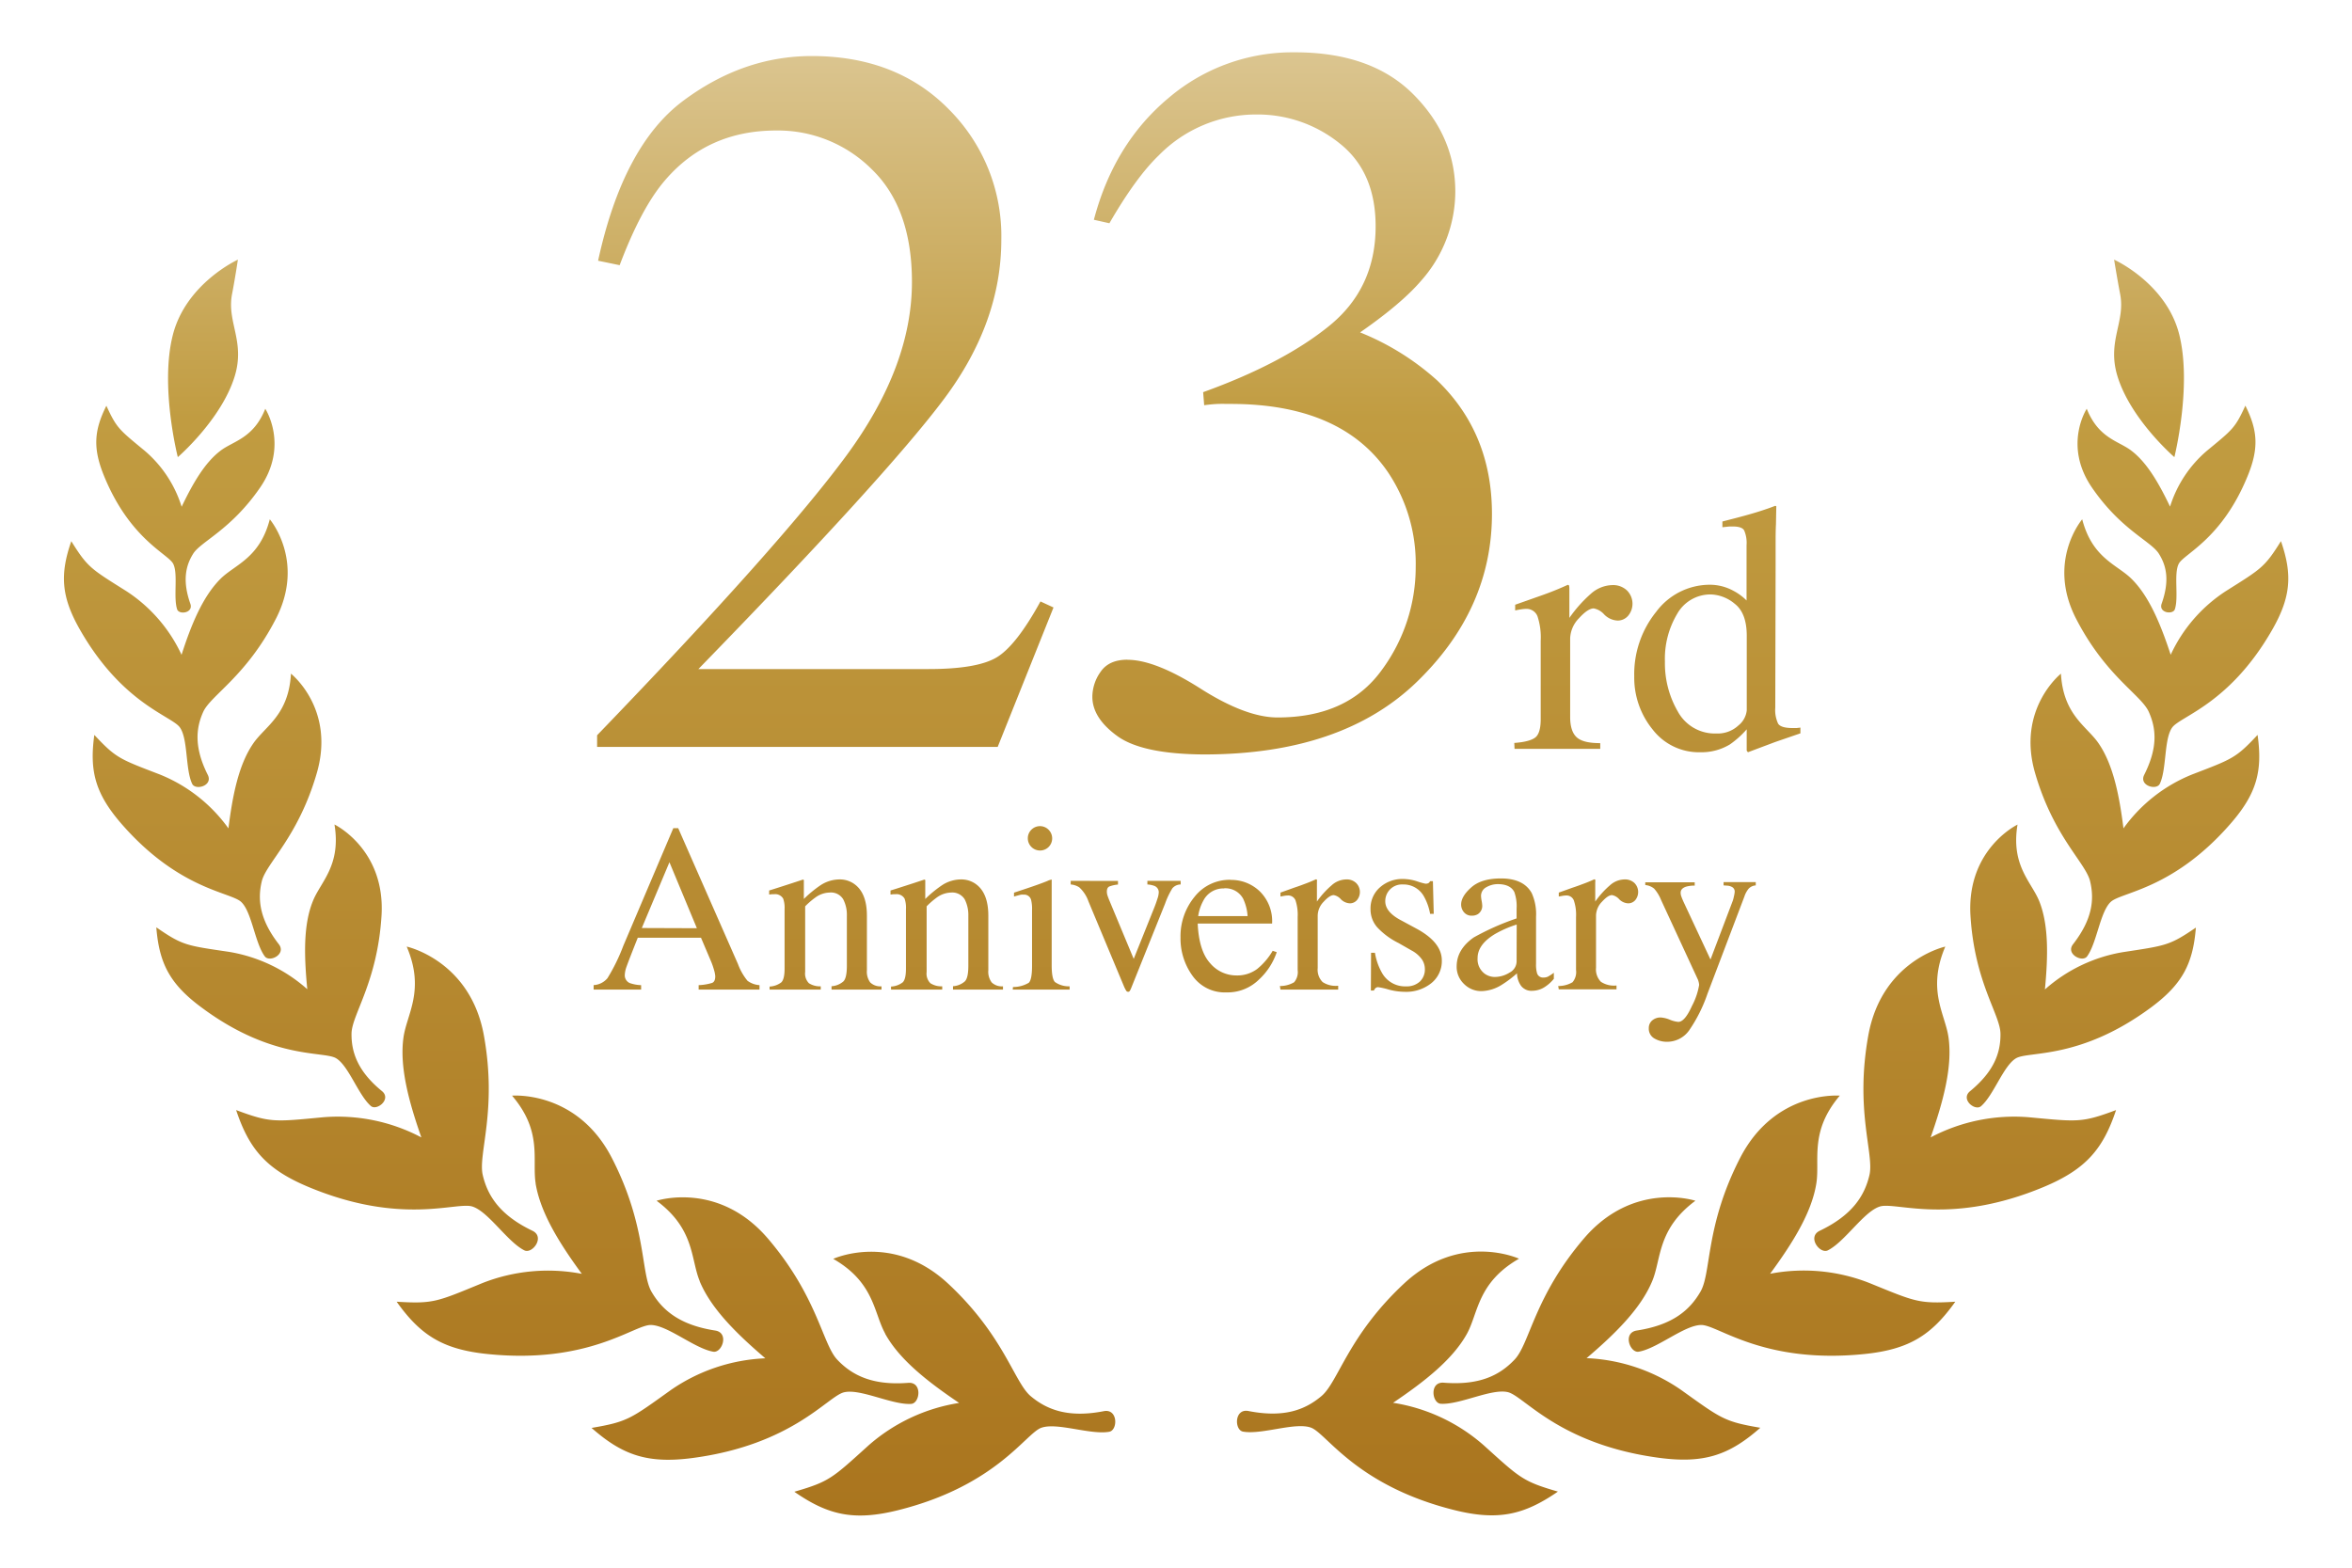 <svg id="レイヤー_1" data-name="レイヤー 1" xmlns="http://www.w3.org/2000/svg" xmlns:xlink="http://www.w3.org/1999/xlink" viewBox="0 0 480 320"><defs><style>.cls-1{fill:#fff;opacity:0;}.cls-2{fill:url(#名称未設定グラデーション_70);}</style><linearGradient id="名称未設定グラデーション_70" x1="240" y1="10.68" x2="240" y2="309.32" gradientUnits="userSpaceOnUse"><stop offset="0" stop-color="#dbc590"/><stop offset="0.25" stop-color="#c19c41"/><stop offset="1" stop-color="#aa751e"/></linearGradient></defs><rect class="cls-1" width="480" height="320"/><path class="cls-2" d="M397.66,211.79c.83,6-1.09,13.07-3.65,20.38A36.49,36.49,0,0,1,414,228.05c10.07.95,10.85,1.15,17.85-1.46-2.66,8-6.19,12.1-14.73,15.68-19,7.94-30.17,3-33.45,4s-7.15,7.19-10.63,8.95c-1.63.82-4.31-2.74-1.65-4,6.57-3.15,9.13-7.08,10.13-11.37s-3-13.1-.24-28.46S397,193.22,397,193.22C393.19,202.15,397,207,397.66,211.79Zm14.08-43.47s-10.44,5-9.6,18.62,6.07,20.14,6.12,24.05-1.31,7.71-6.21,11.75c-2,1.64,1,4.11,2.24,3.06,2.57-2.21,4.57-8.26,7.14-9.78s13,.36,27.49-10.33c6.5-4.8,8.63-9,9.22-16.35-5.38,3.67-6.08,3.67-14.81,5a31.88,31.88,0,0,0-16,7.63c.64-6.71.8-13.1-1.15-18C414.58,180,410.35,176.69,411.74,168.32Zm8.86-30.81s-9.07,7.2-5.28,20.27,10.34,18.32,11.24,22.13.41,7.8-3.48,12.82c-1.58,2,1.89,3.78,2.85,2.5,2-2.73,2.65-9.07,4.82-11.12s12.8-2.5,24.57-16.1c5.28-6.1,6.44-10.69,5.41-18-4.45,4.76-5.13,4.91-13.37,8.08a31.86,31.86,0,0,0-14,11c-.84-6.7-2.09-13-5.06-17.33C425.93,148.26,421.08,146,420.6,137.51ZM424.94,106s-7.3,8.54-1.25,20.29,13.26,15.52,14.83,19,1.85,7.35-.92,12.86c-1.13,2.23,2.51,3.24,3.18,1.84,1.42-3,.83-9.13,2.52-11.48s11.72-4.78,20.4-19.93c3.9-6.8,4.13-11.39,1.8-18.12-3.35,5.37-4,5.63-11.23,10.19a31,31,0,0,0-11.27,13c-2.05-6.22-4.41-12-8.06-15.56C432,115.21,427,113.94,424.94,106Zm.92-22.55S421,90.9,426.94,99.54s12,10.89,13.63,13.46,2.21,5.6.58,10.23c-.66,1.88,2.31,2.3,2.7,1.13.82-2.49-.28-7.28.81-9.31s8.76-5,14-17.78c2.38-5.76,2.11-9.4-.42-14.47-2.1,4.57-2.56,4.85-7.81,9.18a24.57,24.57,0,0,0-7.56,11.43c-2.25-4.7-4.69-9-7.93-11.44C432.38,90,428.28,89.5,425.86,83.42Zm-50.37,140.2s-13.23-1.16-20.37,12.72-5.83,23.39-8.08,27.28-5.8,6.83-13,7.94c-2.93.45-1.4,4.64.4,4.32,3.84-.66,9.36-5.46,12.78-5.45s12.63,8,33.15,5.94c9.22-.92,13.79-3.83,18.67-10.69-7.47.45-8.16,0-17.51-3.81A36.53,36.53,0,0,0,361.25,260c4.58-6.25,8.48-12.45,9.43-18.43C371.45,236.76,369.21,231,375.49,223.62ZM346,245.1s-12.61-4.16-22.75,7.7-11.05,21.44-14.13,24.7-7.21,5.31-14.48,4.74c-2.95-.24-2.42,4.19-.6,4.3,3.89.23,10.36-3.17,13.69-2.37s10.46,10.69,30.9,13.41c9.18,1.21,14.3-.57,20.62-6.14-7.36-1.26-7.94-1.83-16.16-7.72a36.55,36.55,0,0,0-19.3-6.49c5.88-5,11.1-10.16,13.41-15.76C339.06,257,338.19,250.89,346,245.1ZM310,256.93s-12.06-5.57-23.47,5.08-13.4,20.05-16.83,22.95-7.77,4.46-14.92,3.06c-2.91-.56-2.89,3.91-1.08,4.21,3.84.67,10.65-2,13.86-.81s9.19,11.8,29.19,16.81c9,2.25,14.28,1,21.19-3.76-7.18-2.09-7.69-2.72-15.19-9.5a36.56,36.56,0,0,0-18.45-8.63c6.42-4.33,12.19-8.84,15.11-14.15C301.71,267.94,301.54,261.79,310,256.93ZM432.69,60.07c1.08,5.69-2.71,9.58-.57,16.67,2.69,8.87,11.63,16.57,11.63,16.57s3.62-14.49,1-25S431.45,53,431.45,53,432.05,56.72,432.69,60.07ZM82.34,211.79c-.83,6,1.09,13.07,3.65,20.38A36.49,36.49,0,0,0,66,228.05C56,229,55.19,229.2,48.19,226.59c2.66,8,6.19,12.1,14.73,15.68,19,7.94,30.17,3,33.45,4s7.15,7.19,10.63,8.95c1.63.82,4.31-2.74,1.65-4-6.57-3.15-9.13-7.08-10.13-11.37s3-13.1.24-28.46S83,193.22,83,193.22C86.81,202.15,83,207,82.34,211.79ZM63.86,183.92c-2,4.91-1.79,11.3-1.15,18a31.88,31.88,0,0,0-16-7.63c-8.73-1.29-9.43-1.29-14.81-5,.59,7.32,2.72,11.55,9.22,16.35C55.54,216.38,66,214.5,68.57,216s4.57,7.57,7.14,9.78c1.22,1,4.23-1.42,2.24-3.06-4.9-4-6.26-7.9-6.21-11.75s5.28-10.46,6.12-24.05-9.6-18.62-9.6-18.62C69.65,176.69,65.42,180,63.86,183.92ZM51.68,151.76c-3,4.36-4.22,10.63-5.06,17.33a31.86,31.86,0,0,0-14-11c-8.24-3.17-8.92-3.32-13.37-8.08-1,7.27.13,11.86,5.41,18,11.77,13.6,22.4,14.06,24.57,16.1s2.79,8.39,4.82,11.12c1,1.28,4.43-.46,2.85-2.5-3.89-5-4.37-9.08-3.48-12.82s7.44-9,11.24-22.13-5.28-20.27-5.28-20.27C58.92,146,54.07,148.26,51.68,151.76ZM45.05,118.1c-3.64,3.6-6,9.34-8,15.56a31.06,31.06,0,0,0-11.27-13c-7.25-4.56-7.88-4.82-11.23-10.19-2.33,6.73-2.1,11.32,1.8,18.12C25,143.69,35,146.12,36.7,148.47S37.8,157,39.22,160c.67,1.4,4.31.39,3.18-1.84-2.77-5.51-2.46-9.47-.92-12.86s8.78-7.24,14.83-19S55.06,106,55.06,106C53,113.94,48,115.21,45.05,118.1ZM45,92c-3.24,2.46-5.68,6.74-7.93,11.44A24.57,24.57,0,0,0,29.52,92c-5.25-4.33-5.71-4.61-7.81-9.18-2.53,5.07-2.8,8.71-.42,14.47,5.29,12.82,13,15.76,14.05,17.78s0,6.82.81,9.31c.39,1.17,3.36.75,2.7-1.13-1.63-4.63-1-7.72.58-10.23s7.66-4.82,13.63-13.46,1.08-16.12,1.08-16.12C51.72,89.5,47.62,90,45,92Zm64.31,149.59c1,6,4.85,12.18,9.43,18.43a36.53,36.53,0,0,0-20.28,1.88c-9.35,3.85-10,4.26-17.51,3.81,4.88,6.86,9.45,9.77,18.67,10.69,20.52,2.06,29.73-5.93,33.15-5.94s8.94,4.79,12.78,5.45c1.8.32,3.33-3.87.4-4.32-7.2-1.11-10.79-4.12-13-7.94s-.94-13.41-8.08-27.28-20.37-12.72-20.37-12.72C110.79,231,108.55,236.76,109.32,241.56Zm33.47,19.91c2.31,5.6,7.53,10.73,13.41,15.76a36.55,36.55,0,0,0-19.3,6.49c-8.22,5.89-8.8,6.46-16.16,7.72,6.32,5.57,11.44,7.35,20.62,6.14,20.44-2.72,27.57-12.61,30.9-13.41s9.8,2.6,13.69,2.37c1.82-.11,2.35-4.54-.6-4.3-7.27.57-11.46-1.54-14.48-4.74s-4-12.83-14.13-24.7S134,245.1,134,245.1C141.81,250.89,140.94,257,142.79,261.47Zm37.85,10.72c2.92,5.31,8.69,9.82,15.11,14.15A36.56,36.56,0,0,0,177.3,295c-7.5,6.78-8,7.41-15.19,9.5,6.91,4.81,12.21,6,21.19,3.76,20-5,26-15.64,29.19-16.81s10,1.48,13.86.81c1.81-.3,1.83-4.77-1.08-4.21-7.15,1.4-11.55-.23-14.92-3.06s-5.42-12.31-16.83-22.95-23.47-5.08-23.47-5.08C178.46,261.79,178.29,267.94,180.64,272.19ZM48.55,53S38,57.81,35.29,68.31s1,25,1,25,8.94-7.7,11.63-16.57c2.14-7.09-1.65-11-.57-16.67C48,56.72,48.55,53,48.55,53Zm73.31,99.46h81.75L215,124l-2.66-1.23q-5,9.1-9,11.45t-13.81,2.35h-47q38.69-39.77,50.25-55.3t11.57-32.31a36.56,36.56,0,0,0-10.69-26.63q-10.69-10.89-28-10.89-14,0-26.25,9.15T122.06,53.22l4.4.91q4.39-11.64,9.21-17.27,8.7-10.21,22.71-10.22a27.11,27.11,0,0,1,19.54,7.92q8.19,7.92,8.19,23,0,17.28-13.4,35.47t-50.85,57.05Zm108.23-17.8q-3.78,0-5.47,2.46a8.85,8.85,0,0,0-1.69,5.11q0,4.31,5.07,8T245.65,154q28.23,0,43.53-14.84t15.3-34.27q0-16.47-11.16-27.22a52.93,52.93,0,0,0-15.75-9.82Q286,62,290,57.33A27.48,27.48,0,0,0,297,39.12q0-11.25-8.55-19.85t-24.19-8.59A39,39,0,0,0,238.48,20q-11.14,9.3-15.24,24.86l3.17.71q5.43-9.41,10.13-13.91a27.77,27.77,0,0,1,19.85-8.29,26.66,26.66,0,0,1,16.93,5.84q7.43,5.82,7.42,17,0,12.59-9.41,20.26T245.54,80.05l.21,2.66c1.09-.14,2-.23,2.86-.26s1.67,0,2.56,0q22.62,0,32.13,14a33.49,33.49,0,0,1,5.62,19.26A35.37,35.37,0,0,1,282,136.76q-7,9.69-21.28,9.69-6.45,0-15.71-5.89T230.09,134.68Zm79,18.2h17.49v-1.17c-2.2,0-3.78-.33-4.72-1.12s-1.42-2.2-1.42-4.24v-16a6.15,6.15,0,0,1,1.81-4.14c1.2-1.33,2.22-2,3-2a3.81,3.81,0,0,1,2.14,1.24,4.08,4.08,0,0,0,2.72,1.24,2.79,2.79,0,0,0,2.18-1,3.83,3.83,0,0,0-.27-5.16,4.11,4.11,0,0,0-2.95-1.08,6.8,6.8,0,0,0-4.4,1.77,27.32,27.32,0,0,0-4.39,4.93v-5.82a3.68,3.68,0,0,0-.05-.74.28.28,0,0,0-.3-.18c-1.25.57-2.47,1.08-3.64,1.53-.55.21-1.52.57-2.94,1.06l-4.13,1.46v1.17a11.79,11.79,0,0,1,1.22-.23,6.45,6.45,0,0,1,.94-.09,2.39,2.39,0,0,1,2.39,1.5,13.65,13.65,0,0,1,.66,5v16c0,1.89-.36,3.13-1.06,3.71s-2.16,1-4.33,1.15ZM349,119.36a13.66,13.66,0,0,0-11,5.52,20.26,20.26,0,0,0-4.48,13.21,16.73,16.73,0,0,0,3.74,10.8,11.92,11.92,0,0,0,9.77,4.66,11.19,11.19,0,0,0,6-1.59,18.7,18.7,0,0,0,3.44-3.09v4.36l.25.32,5.57-2.09,5.14-1.77v-1.17l-.78.09h-.78c-1.63,0-2.64-.3-3-.92a6.55,6.55,0,0,1-.57-3.23l.07-29c0-1.4,0-2.81,0-4.24s0-2.82.07-4.17l.07-3.72-.22-.08c-.87.34-1.5.56-1.87.68-.81.28-1.74.58-2.81.89s-2.12.6-3.19.88l-2.91.75v1.17l1.42-.15q.31,0,.75,0c1.2,0,2,.27,2.28.82a6.37,6.37,0,0,1,.48,3v11.28a11.09,11.09,0,0,0-2.73-2A10,10,0,0,0,349,119.36Zm1.31,30.36a8.59,8.59,0,0,1-7.89-4.47,19.63,19.63,0,0,1-2.64-10.18,17.9,17.9,0,0,1,2.48-9.73,7.78,7.78,0,0,1,6.95-4,8,8,0,0,1,4.81,1.9q2.46,1.91,2.46,6.51V145a4.53,4.53,0,0,1-1.7,3.08A6.2,6.2,0,0,1,350.27,149.72ZM130.84,202v-.91a7.76,7.76,0,0,1-2.33-.43,1.72,1.72,0,0,1-1-1.71,5.59,5.59,0,0,1,.37-1.67c.25-.71,1-2.66,2.28-5.87h12.9l2,4.71a14.62,14.62,0,0,1,.67,1.91,5.87,5.87,0,0,1,.24,1.25q0,1.08-.63,1.35a10.73,10.73,0,0,1-2.76.46V202H155v-.91a4.66,4.66,0,0,1-2.45-.89,11.71,11.71,0,0,1-1.94-3.41l-12.2-27.74h-1l-10.2,24a38.4,38.4,0,0,1-3.23,6.61,3.94,3.94,0,0,1-2.83,1.42V202Zm.14-12.57L136.62,176l5.6,13.47ZM157.06,202H167.5v-.67a4.17,4.17,0,0,1-2.41-.63,2.79,2.79,0,0,1-.77-2.31V185a16.22,16.22,0,0,1,2.1-1.81,5.12,5.12,0,0,1,2.85-1,2.93,2.93,0,0,1,2.8,1.35,6.84,6.84,0,0,1,.76,3.4v10.21c0,1.62-.23,2.68-.69,3.16a4.08,4.08,0,0,1-2.44,1V202h10.2v-.67a3,3,0,0,1-2.3-.79,3.69,3.69,0,0,1-.68-2.48V186.92c0-3.11-.86-5.26-2.58-6.48a5.07,5.07,0,0,0-3-.93,7.16,7.16,0,0,0-3.86,1.17,24.17,24.17,0,0,0-3.43,2.82V180a1.34,1.34,0,0,0,0-.33.18.18,0,0,0-.2-.12l-2.25.74c-2.44.79-4,1.29-4.63,1.48v.83l.56-.07.44,0a1.87,1.87,0,0,1,1.86.9,5.55,5.55,0,0,1,.29,2.13v12.14c0,1.47-.23,2.41-.68,2.83a4.34,4.34,0,0,1-2.38.85Zm24.79,0h10.44v-.67a4.14,4.14,0,0,1-2.41-.63,2.76,2.76,0,0,1-.77-2.31V185a16.27,16.27,0,0,1,2.09-1.81,5.17,5.17,0,0,1,2.85-1,3,3,0,0,1,2.81,1.35,7,7,0,0,1,.76,3.4v10.21c0,1.62-.23,2.68-.7,3.16a4.05,4.05,0,0,1-2.43,1V202h10.2v-.67a3,3,0,0,1-2.3-.79,3.64,3.64,0,0,1-.69-2.48V186.92c0-3.11-.86-5.26-2.57-6.48a5.07,5.07,0,0,0-3-.93,7.13,7.13,0,0,0-3.86,1.17,24.12,24.12,0,0,0-3.44,2.82V180a1.42,1.42,0,0,0,0-.33.2.2,0,0,0-.21-.12l-2.24.74c-2.44.79-4,1.29-4.64,1.48v.83l.56-.07.44,0a1.89,1.89,0,0,1,1.87.9,5.6,5.6,0,0,1,.28,2.13v12.14c0,1.47-.22,2.41-.68,2.83a4.27,4.27,0,0,1-2.37.85Zm24.83,0h11.61v-.67a4.92,4.92,0,0,1-3-.88q-.66-.69-.66-3.42V179.89a1.34,1.34,0,0,0,0-.35,3.06,3.06,0,0,0-.86.28q-1.65.69-5.83,2.06l-1,.33V183c.8-.22,1.28-.35,1.45-.38a2.94,2.94,0,0,1,.51,0,1.45,1.45,0,0,1,1.51,1,7.44,7.44,0,0,1,.21,2.15v11.4c0,1.86-.22,3-.66,3.43a6.17,6.17,0,0,1-3.23.87Zm3.08-30.86a2.49,2.49,0,0,0,4.24,1.75,2.49,2.49,0,0,0,0-3.52,2.47,2.47,0,0,0-3.52,0A2.43,2.43,0,0,0,209.76,171.16Zm8.75,8.66v.74a3.73,3.73,0,0,1,1.74.58,7,7,0,0,1,1.89,2.89l7.31,17.49c.13.27.25.5.36.68a.48.48,0,0,0,.41.27.38.38,0,0,0,.33-.16,3.46,3.46,0,0,0,.31-.62l6.91-17.21a16.36,16.36,0,0,1,1.49-3.14,2.26,2.26,0,0,1,1.69-.78v-.74h-6.79v.74a5,5,0,0,1,1.43.29,1.39,1.39,0,0,1,.89,1.34,4.52,4.52,0,0,1-.28,1.31c-.18.58-.37,1.12-.58,1.65l-4.25,10.6-5-12c-.18-.44-.3-.78-.37-1a2.53,2.53,0,0,1-.11-.73c0-.54.17-.9.51-1.05a6.46,6.46,0,0,1,1.76-.39v-.74Zm32.66-.21a9.08,9.08,0,0,0-7.4,3.49,12.68,12.68,0,0,0-2.85,8.29,13,13,0,0,0,2.45,7.81,8.06,8.06,0,0,0,6.94,3.39,9.13,9.13,0,0,0,6.58-2.58,13.48,13.48,0,0,0,3.67-5.63l-.83-.28a13.59,13.59,0,0,1-3.18,3.72,6.81,6.81,0,0,1-4.23,1.31,7,7,0,0,1-5.38-2.53q-2.26-2.52-2.51-8.06h15.18a8.51,8.51,0,0,0-2.54-6.6A8.39,8.39,0,0,0,251.17,179.61Zm-1.38,1.74a4.1,4.1,0,0,1,3.91,2.11,9.76,9.76,0,0,1,.91,3.55H244.53a9.34,9.34,0,0,1,1.1-3.24A4.57,4.57,0,0,1,249.79,181.35ZM261.32,202H273.1v-.79a4.85,4.85,0,0,1-3.18-.75,3.57,3.57,0,0,1-1-2.86V186.85a4.16,4.16,0,0,1,1.22-2.79c.81-.89,1.5-1.35,2.06-1.35a2.56,2.56,0,0,1,1.44.84,2.77,2.77,0,0,0,1.83.84,1.89,1.89,0,0,0,1.47-.67,2.58,2.58,0,0,0-.18-3.48,2.74,2.74,0,0,0-2-.73,4.56,4.56,0,0,0-3,1.2,17.9,17.9,0,0,0-3,3.32v-3.92a2.53,2.53,0,0,0,0-.5c0-.08-.09-.12-.21-.12-.84.38-1.66.72-2.45,1-.36.14-1,.38-2,.71l-2.78,1V183l.82-.15a4.46,4.46,0,0,1,.64-.06,1.6,1.6,0,0,1,1.61,1,9.33,9.33,0,0,1,.44,3.38V198a3.21,3.21,0,0,1-.72,2.5,5.69,5.69,0,0,1-2.91.77Zm18.45.19h.62a1.51,1.51,0,0,1,.33-.49.76.76,0,0,1,.51-.2,14.69,14.69,0,0,1,2.14.48,12.79,12.79,0,0,0,3.25.47,8.22,8.22,0,0,0,5.52-1.79,5.75,5.75,0,0,0,2.11-4.61q0-3.67-5.09-6.45l-3.15-1.7q-3.3-1.71-3.3-3.92a3.39,3.39,0,0,1,3.58-3.44,4.75,4.75,0,0,1,4.28,2.39,11.18,11.18,0,0,1,1.29,3.61h.74l-.17-6.67h-.57a1.1,1.1,0,0,1-.33.39,1.25,1.25,0,0,1-.63.12,13.22,13.22,0,0,1-1.7-.48,9.35,9.35,0,0,0-2.79-.48,6.88,6.88,0,0,0-4.8,1.72,5.67,5.67,0,0,0-1.91,4.4,5.53,5.53,0,0,0,1.39,3.77,15.08,15.08,0,0,0,4.32,3.18l2.68,1.53a6.08,6.08,0,0,1,2.1,1.82,3.59,3.59,0,0,1,.6,1.93,3.41,3.41,0,0,1-1,2.57,3.94,3.94,0,0,1-2.83,1,5.39,5.39,0,0,1-4.88-2.68,12.32,12.32,0,0,1-1.48-4.18h-.79Zm17.51-5a4.83,4.83,0,0,0,1.51,3.67,4.94,4.94,0,0,0,3.56,1.45,8.15,8.15,0,0,0,4.13-1.29,22.57,22.57,0,0,0,3.11-2.34,4.65,4.65,0,0,0,.8,2.51,2.65,2.65,0,0,0,2.35,1.05,4.77,4.77,0,0,0,2.72-.91,7.86,7.86,0,0,0,1.65-1.53v-1.24a9,9,0,0,1-1.24.81,2.17,2.17,0,0,1-.91.17,1.25,1.25,0,0,1-1.29-.94,6.29,6.29,0,0,1-.19-1.91v-9.58a10.39,10.39,0,0,0-.88-4.8q-1.65-3-6.29-3-4,0-6.05,1.83c-1.38,1.22-2.07,2.38-2.07,3.5a2.42,2.42,0,0,0,.57,1.56,2,2,0,0,0,1.65.71,2.27,2.27,0,0,0,1.19-.31,2,2,0,0,0,.89-1.87,6.91,6.91,0,0,0-.12-.87,6.43,6.43,0,0,1-.12-1,2,2,0,0,1,1.1-1.77,4.69,4.69,0,0,1,2.32-.62c1.7,0,2.82.54,3.37,1.6a8.59,8.59,0,0,1,.47,3.4v2a52.41,52.41,0,0,0-8.76,3.89Q297.28,193.81,297.28,197.26Zm12.23-.9a2.6,2.6,0,0,1-1.44,2.24,5.7,5.7,0,0,1-3,.89,3.51,3.51,0,0,1-2.08-.67,3.67,3.67,0,0,1-1.44-3.2q0-2.7,3.44-4.83a22.45,22.45,0,0,1,4.54-2Zm8.61,5.66H329.9v-.79a4.85,4.85,0,0,1-3.18-.75,3.6,3.6,0,0,1-1-2.86V186.85a4.16,4.16,0,0,1,1.22-2.79c.81-.89,1.49-1.35,2.05-1.35a2.58,2.58,0,0,1,1.45.84,2.73,2.73,0,0,0,1.83.84,1.89,1.89,0,0,0,1.47-.67,2.61,2.61,0,0,0-.18-3.48,2.78,2.78,0,0,0-2-.73,4.54,4.54,0,0,0-3,1.2,17.9,17.9,0,0,0-3,3.32v-3.92a1.77,1.77,0,0,0,0-.5c0-.08-.09-.12-.2-.12-.84.38-1.66.72-2.45,1-.37.14-1,.38-2,.71l-2.79,1V183l.83-.15a4.34,4.34,0,0,1,.63-.06,1.6,1.6,0,0,1,1.61,1,9.07,9.07,0,0,1,.45,3.38V198a3.21,3.21,0,0,1-.72,2.5,5.74,5.74,0,0,1-2.92.77Zm17.65-21.29a3.32,3.32,0,0,1,1.81.73,7.92,7.92,0,0,1,1.42,2.33l7.53,16.28a4.63,4.63,0,0,1,.16.55,2.79,2.79,0,0,1,.07.51,14.1,14.1,0,0,1-1.47,4.29q-1.46,3.24-2.78,3.24a5.89,5.89,0,0,1-1.74-.45,5.88,5.88,0,0,0-1.83-.45,2.58,2.58,0,0,0-1.75.6,2,2,0,0,0-.7,1.57,2.28,2.28,0,0,0,1.17,2.13,5,5,0,0,0,2.51.66,5.51,5.51,0,0,0,4.54-2.31,30.56,30.56,0,0,0,3.75-7.48L356,183a5,5,0,0,1,.85-1.58,2.18,2.18,0,0,1,1.47-.69v-.67h-6.57v.67l.74.05a2.2,2.2,0,0,1,1.09.34,1.05,1.05,0,0,1,.44.93,5.85,5.85,0,0,1-.16.93,7.28,7.28,0,0,1-.23.88l-4.55,12L343.54,184c-.21-.48-.35-.83-.43-1.07a2.13,2.13,0,0,1-.12-.69c0-.62.37-1,1.1-1.25a6.43,6.43,0,0,1,1.77-.22v-.67H335.77Z"/></svg>